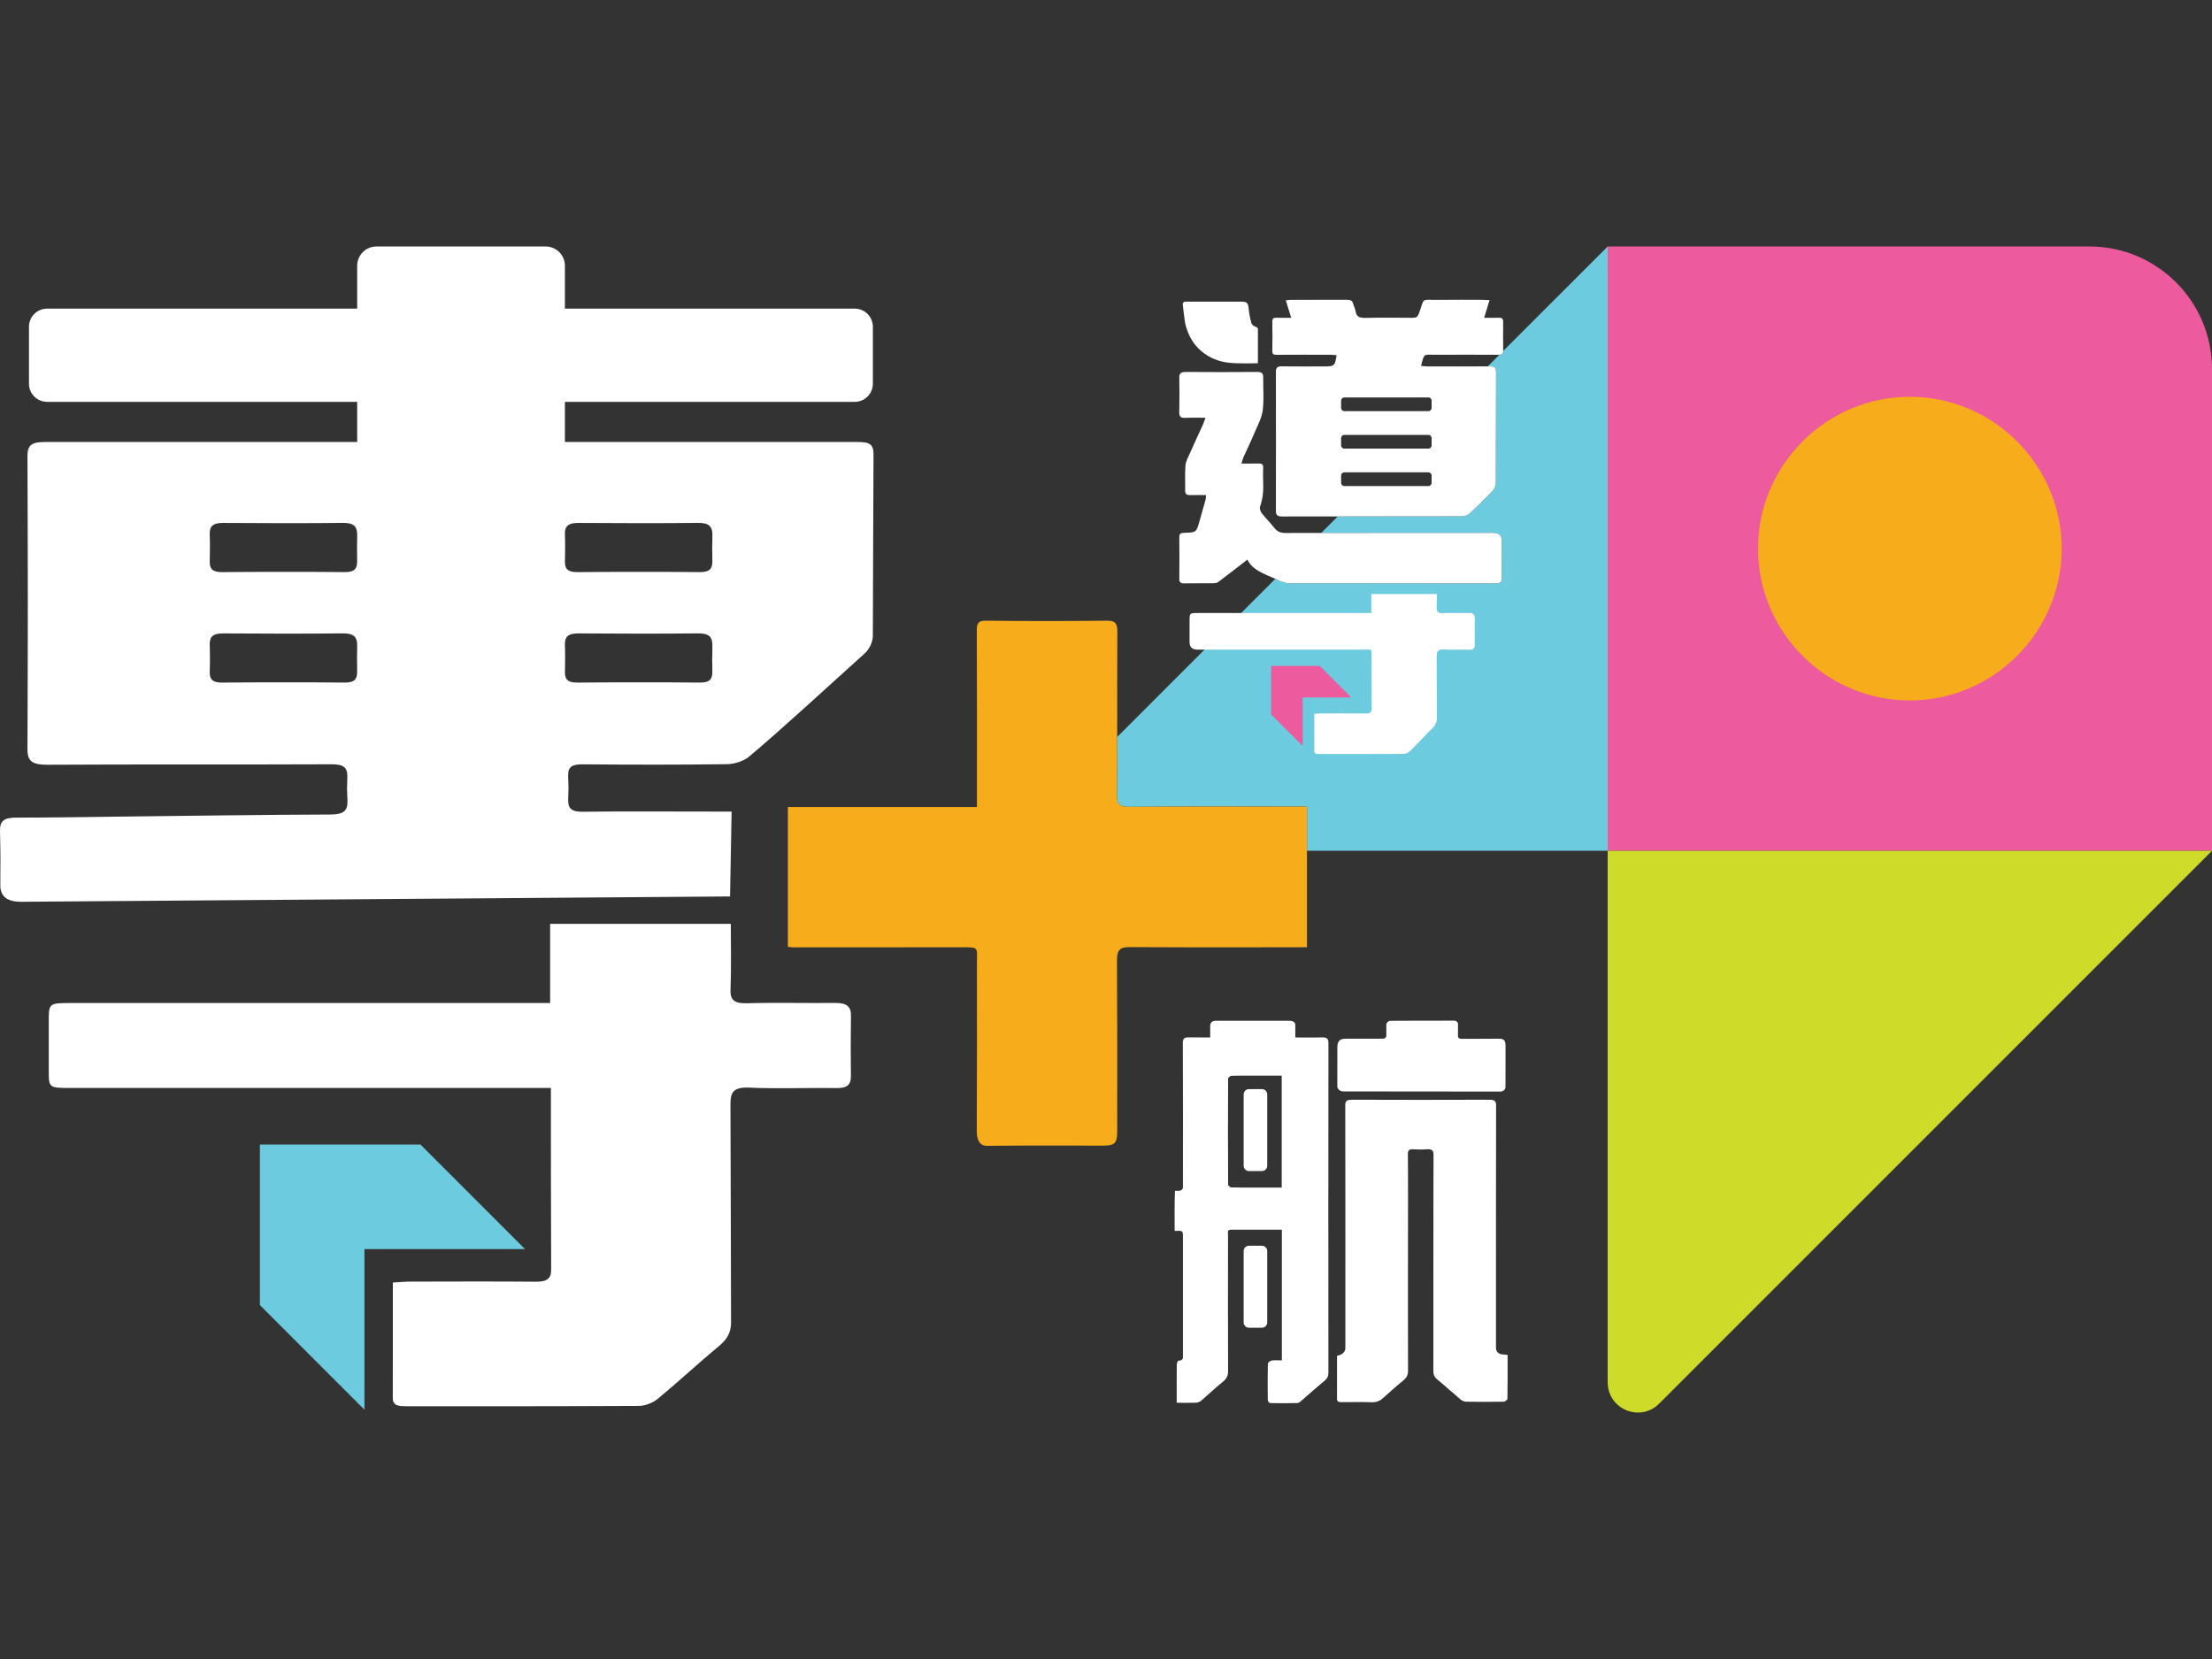 <svg width="120" height="90" viewBox="0 0 120 90" fill="none" xmlns="http://www.w3.org/2000/svg">
<rect x="0" y="0" width="120" height="90" fill="#333333" stroke="none"/>
<g clip-path="url(#clip0_1126_5255)">
<path d="M81.545 19.042C81.541 19.193 81.464 19.234 81.344 19.244L80.712 19.875H80.816C81.066 19.873 81.161 19.93 81.16 20.176C81.15 22.571 81.156 23.814 81.147 26.209C81.147 26.345 81.084 26.509 80.986 26.611C80.586 27.034 80.169 27.443 79.74 27.843C79.644 27.931 79.478 28.007 79.344 28.007C77.316 28.014 74.868 28.014 72.573 28.015L71.677 28.911C74.733 28.908 78.173 28.909 81.012 28.909C81.313 28.909 81.464 29.04 81.465 29.303L81.468 31.34C81.472 31.567 81.4 31.65 81.131 31.65C77.695 31.642 73.358 31.646 69.923 31.64C69.775 31.64 69.627 31.577 69.482 31.536C69.413 31.516 69.353 31.472 69.288 31.443C69.254 31.428 69.221 31.414 69.188 31.399L60.606 39.981C60.606 41.019 60.606 42.059 60.594 43.098C60.589 43.668 60.765 43.772 61.267 43.769C64.251 43.745 67.236 43.756 70.219 43.756H70.902V46.154H87.217V13.371L81.545 19.042Z" fill="#6DCBDF"/>
<path d="M120 46.154H87.217V13.371H113.349C117.022 13.371 120 16.348 120 20.022L120 46.154Z" fill="#ED5A9E"/>
<path d="M87.217 74.992V46.154H120L90.006 76.148C88.977 77.177 87.217 76.448 87.217 74.992Z" fill="#CEDC29"/>
<path d="M103.608 37.999C99.078 37.999 95.371 34.293 95.371 29.763C95.371 25.232 99.078 21.526 103.608 21.526C108.139 21.526 111.845 25.232 111.845 29.763C111.845 34.293 108.139 37.999 103.608 37.999Z" fill="#F7AC1B"/>
<path d="M70.219 43.757C67.235 43.757 64.251 43.746 61.267 43.768C60.765 43.773 60.589 43.669 60.595 43.098C60.605 42.059 60.605 41.02 60.607 39.981C60.609 38.071 60.607 36.16 60.615 34.251C60.617 33.822 60.503 33.668 60.062 33.673C57.874 33.696 55.686 33.698 53.498 33.672C53.072 33.667 52.989 33.804 52.991 34.211C53.006 37.16 52.999 40.109 52.999 43.058V43.779H42.742V51.366C42.878 51.379 42.964 51.393 43.051 51.393C46.071 51.393 49.09 51.391 52.111 51.389C53.148 51.388 52.996 51.361 52.997 52.283C53.001 57.223 53.005 56.392 52.989 61.332C52.988 61.803 53.111 62.166 53.565 62.161C55.663 62.136 57.76 62.15 59.858 62.15C60.607 62.15 60.608 61.92 60.608 61.163C60.609 56.223 60.618 57.054 60.596 52.114C60.594 51.539 60.754 51.374 61.298 51.379C64.317 51.401 67.338 51.389 70.358 51.389H70.902V43.757H70.219Z" fill="#F7AC1B"/>
<path d="M28.483 67.764H19.771V76.475L14.099 70.801V62.09H22.809L28.483 67.764Z" fill="#6DCBDF"/>
<path d="M19.371 35.752C19.364 34.97 19.362 36.428 19.371 35.752Z" fill="white"/>
<path d="M19.371 29.759C19.364 28.976 19.362 30.434 19.371 29.759Z" fill="white"/>
<path d="M38.64 35.754C38.633 34.968 38.632 36.426 38.64 35.754Z" fill="white"/>
<path d="M46.513 23.979L30.646 23.978V21.8H46.37C46.913 21.8 47.353 21.36 47.353 20.817V17.727C47.353 17.183 46.913 16.743 46.37 16.743H30.646V14.418C30.646 13.84 30.178 13.371 29.6 13.371H20.424C19.846 13.371 19.377 13.84 19.377 14.418V16.743H2.555C2.012 16.743 1.572 17.183 1.572 17.727V20.817C1.572 21.36 2.012 21.8 2.555 21.8H19.377V23.978H2.475C1.714 23.973 1.488 24.138 1.49 24.747C1.515 31.687 1.516 33.707 1.49 40.647C1.487 41.324 1.782 41.491 2.595 41.487C7.131 41.459 13.443 41.483 17.98 41.462C18.631 41.459 18.852 41.631 18.844 42.127C18.823 43.409 18.811 42.159 18.85 43.441C18.867 44.006 18.631 44.184 17.905 44.187C14.788 44.197 9.896 44.258 6.779 44.297C4.815 44.322 2.851 44.356 0.888 44.355C0.217 44.354 -0.011 44.532 0 45.079C0.04 47.002 0.018 46.111 0.017 48.035C0.016 48.643 0.412 48.938 1.203 48.921L39.605 48.632L39.689 44.029C38.313 44.029 32.892 44.01 31.627 44.036C31.019 44.049 30.813 43.869 30.823 43.397C30.848 42.115 30.851 43.365 30.821 42.083C30.809 41.598 31.032 41.457 31.631 41.464C34.058 41.487 37.021 41.491 39.447 41.456C39.847 41.45 40.349 41.286 40.622 41.058C42.331 39.634 45.246 36.941 46.889 35.467C47.159 35.225 47.349 34.835 47.351 34.513C47.378 29.177 47.358 30.001 47.388 24.664C47.39 24.105 47.195 23.976 46.513 23.979ZM19.375 36.442C19.377 36.835 19.245 37.035 18.694 37.029C17.079 37.012 13.687 37.012 12.071 37.03C11.537 37.036 11.371 36.867 11.378 36.46C11.392 35.647 11.392 35.785 11.389 35.644C11.389 35.636 11.389 35.594 11.387 35.513C11.386 35.408 11.386 35.245 11.386 34.965C11.384 35.085 11.384 35.215 11.385 35.33C11.383 35.234 11.38 35.114 11.377 34.965C11.367 34.516 11.579 34.357 12.133 34.362C13.691 34.377 17.025 34.382 18.583 34.36C19.198 34.352 19.38 34.553 19.377 35.015C19.374 35.386 19.373 35.611 19.371 35.752C19.372 35.897 19.373 36.115 19.375 36.442ZM19.371 29.759C19.372 29.904 19.373 30.121 19.375 30.449C19.377 30.841 19.245 31.041 18.694 31.036C17.079 31.018 13.687 31.018 12.071 31.037C11.537 31.042 11.371 30.874 11.378 30.467C11.392 29.653 11.391 29.791 11.389 29.65C11.389 29.642 11.389 29.601 11.387 29.519C11.386 29.415 11.386 29.252 11.386 28.971C11.384 29.092 11.384 29.222 11.384 29.337C11.383 29.241 11.38 29.121 11.377 28.971C11.367 28.523 11.579 28.363 12.133 28.369C13.691 28.384 17.025 28.389 18.583 28.367C19.198 28.358 19.38 28.559 19.377 29.022C19.374 29.392 19.373 29.617 19.371 29.759ZM38.644 36.442C38.647 36.835 38.515 37.035 37.965 37.029C36.349 37.012 32.957 37.012 31.341 37.03C30.807 37.036 30.641 36.867 30.648 36.46C30.662 35.647 30.661 35.785 30.659 35.644C30.659 35.634 30.658 35.592 30.657 35.515C30.656 35.411 30.655 35.247 30.655 34.965C30.654 35.086 30.653 35.218 30.654 35.333C30.652 35.237 30.649 35.116 30.646 34.965C30.637 34.516 30.849 34.357 31.403 34.362C32.961 34.377 36.295 34.382 37.853 34.36C38.468 34.352 38.651 34.553 38.647 35.015C38.644 35.388 38.642 35.613 38.64 35.754C38.642 35.899 38.643 36.116 38.644 36.442ZM38.64 29.761C38.642 29.906 38.643 30.122 38.644 30.449C38.647 30.841 38.515 31.041 37.964 31.036C36.349 31.018 32.957 31.018 31.341 31.037C30.807 31.042 30.641 30.874 30.648 30.467C30.662 29.652 30.661 29.791 30.659 29.65C30.659 29.64 30.658 29.598 30.657 29.522C30.656 29.418 30.655 29.253 30.655 28.971C30.654 29.093 30.653 29.224 30.654 29.34C30.652 29.243 30.649 29.122 30.646 28.971C30.636 28.523 30.849 28.363 31.403 28.369C32.961 28.384 36.295 28.389 37.853 28.367C38.468 28.358 38.65 28.559 38.647 29.022C38.644 29.394 38.642 29.619 38.64 29.761Z" fill="white"/>
<path d="M38.64 29.761C38.633 28.974 38.632 30.433 38.64 29.761Z" fill="white"/>
<path d="M45.288 54.409C43.988 54.426 41.858 54.383 40.561 54.425C39.833 54.449 39.608 54.259 39.63 53.688C39.678 52.483 39.645 51.34 39.645 50.118H29.845V54.413H3.891C2.649 54.414 2.646 54.417 2.646 55.414C2.645 57.43 2.645 56.069 2.646 58.084C2.647 59.02 2.651 59.022 3.856 59.022H29.886C29.889 65.344 29.883 62.541 29.9 68.864C29.902 69.378 29.675 69.538 29.048 69.532C26.794 69.512 24.54 69.523 22.285 69.527C21.98 69.527 21.674 69.555 21.311 69.575C21.311 71.91 21.314 73.578 21.308 75.844C21.307 76.288 21.674 76.287 22.07 76.287C27.214 76.287 29.517 76.294 34.661 76.27C35.005 76.269 35.431 76.094 35.677 75.892C36.813 74.951 37.879 73.956 39.013 73.014C39.463 72.641 39.661 72.267 39.659 71.742C39.638 64.389 39.654 67.262 39.627 59.909C39.626 59.247 39.779 58.956 40.712 59.005C41.977 59.072 44.081 59.003 45.352 59.029C45.964 59.041 46.165 58.842 46.162 58.382C46.148 56.16 46.145 57.316 46.165 55.094C46.17 54.583 45.908 54.401 45.288 54.409Z" fill="white"/>
<path d="M79.691 33.254C79.219 33.261 78.747 33.243 78.276 33.261C78.013 33.272 77.932 33.19 77.939 32.944C77.957 32.424 77.945 32.753 77.945 32.227H74.393V33.256H64.985C64.534 33.256 64.534 33.258 64.533 33.688V34.839C64.533 35.108 64.68 35.243 64.972 35.243H74.377C74.389 35.329 74.407 35.394 74.407 35.46C74.409 38.185 74.406 35.693 74.413 38.418C74.413 38.64 74.331 38.709 74.103 38.707C73.286 38.698 72.469 38.702 71.652 38.704C71.541 38.705 71.43 38.717 71.299 38.725C71.299 39.731 71.3 39.737 71.298 40.715C71.297 40.906 71.43 40.906 71.574 40.906C73.438 40.905 74.274 40.909 76.138 40.899C76.263 40.898 76.417 40.823 76.506 40.735C76.918 40.329 77.304 39.901 77.716 39.495C77.879 39.333 77.951 39.172 77.95 38.946C77.942 35.776 77.948 38.795 77.939 35.625C77.938 35.34 77.994 35.215 78.332 35.235C78.79 35.265 79.254 35.235 79.714 35.246C79.935 35.251 80.008 35.165 80.008 34.968C80.002 34.01 80.002 34.508 80.008 33.55C80.01 33.33 79.915 33.251 79.691 33.254Z" fill="white"/>
<path d="M71.59 36.124H68.959V38.756L70.673 40.47V37.838H73.305L71.59 36.124Z" fill="#ED5A9E"/>
<path d="M69.481 31.536C69.626 31.578 69.775 31.64 69.923 31.64C73.359 31.646 77.695 31.642 81.131 31.65C81.4 31.651 81.472 31.567 81.469 31.34L81.464 29.303C81.464 29.04 81.314 28.909 81.012 28.909C78.173 28.909 74.733 28.907 71.677 28.911C71.011 28.912 70.359 28.913 69.742 28.914C69.472 28.915 69.291 28.84 69.137 28.643C68.92 28.368 68.663 28.116 68.449 27.839C68.376 27.744 68.321 27.586 68.357 27.484C68.638 26.671 68.484 26.184 68.527 25.361C68.536 25.178 68.438 25.138 68.258 25.144C67.977 25.154 67.695 25.147 67.351 25.147C67.39 25.014 67.406 24.921 67.443 24.837C67.65 24.375 67.873 23.919 68.068 23.453C68.237 23.052 68.462 22.648 68.506 22.233C68.579 21.541 68.518 21.186 68.529 20.489C68.534 20.26 68.459 20.176 68.191 20.177C66.903 20.189 65.614 20.188 64.325 20.178C64.066 20.177 63.973 20.253 63.976 20.487C63.987 21.231 63.99 21.629 63.974 22.373C63.969 22.621 64.073 22.679 64.323 22.667C64.662 22.651 65.001 22.663 65.397 22.663C65.335 22.831 65.303 22.936 65.258 23.037C65.021 23.559 64.776 24.077 64.546 24.6C64.45 24.816 64.323 25.039 64.309 25.263C64.275 25.827 64.304 26.046 64.294 26.612C64.292 26.799 64.374 26.864 64.573 26.859C64.85 26.852 65.128 26.857 65.427 26.857C65.418 26.968 65.422 27.034 65.405 27.095C65.295 27.496 65.179 27.896 65.065 28.297C64.899 28.882 64.899 28.887 64.233 28.905C64.046 28.91 63.975 28.962 63.976 29.136C63.984 29.89 63.984 30.644 63.977 31.397C63.975 31.575 64.033 31.652 64.245 31.648C64.769 31.638 65.292 31.647 65.817 31.642C65.906 31.641 66.016 31.629 66.079 31.581C66.61 31.184 67.131 30.776 67.672 30.357C67.941 30.925 68.583 31.137 69.188 31.4C69.221 31.414 69.255 31.428 69.288 31.442C69.354 31.472 69.413 31.516 69.481 31.536Z" fill="white"/>
<path d="M64.302 17.564C64.748 19.457 66.43 19.643 66.551 19.663C67.053 19.746 68.241 19.704 68.241 19.704V17.864C68.241 17.805 68.2 17.754 68.142 17.737C67.997 17.693 67.87 17.598 67.86 17.407C67.782 17.201 67.726 16.627 67.726 16.627C67.696 16.435 67.602 16.363 67.375 16.365H64.296C64.216 16.365 64.154 16.435 64.164 16.515C64.207 16.868 64.242 17.223 64.299 17.552C64.3 17.557 64.301 17.561 64.302 17.564Z" fill="white"/>
<path d="M79.74 27.843C80.168 27.444 80.586 27.034 80.986 26.612C81.083 26.509 81.146 26.345 81.147 26.209C81.156 23.814 81.15 22.57 81.16 20.175C81.161 19.93 81.066 19.873 80.816 19.875C80.781 19.876 80.747 19.875 80.712 19.875C79.615 19.883 78.519 19.88 77.421 19.877C77.314 19.877 77.205 19.859 77.092 19.85C77.269 19.127 77.24 19.25 77.883 19.246C79.004 19.239 80.125 19.242 81.246 19.247C81.282 19.247 81.314 19.246 81.344 19.243C81.464 19.235 81.541 19.193 81.545 19.043C81.545 19.037 81.548 19.034 81.547 19.028C81.54 18.425 81.542 18.053 81.546 17.45C81.548 17.291 81.476 17.231 81.301 17.237C81.055 17.246 80.808 17.24 80.514 17.24C80.619 16.894 80.708 16.603 80.807 16.28C80.647 16.273 80.534 16.264 80.422 16.264C79.647 16.263 78.871 16.255 78.096 16.266C77.016 16.282 77.318 16.095 76.971 17.015C76.908 17.184 76.832 17.243 76.648 17.241C76.103 17.236 74.657 17.226 74.113 17.245C73.801 17.256 73.584 17.212 73.542 16.886C73.524 16.749 73.444 16.619 73.409 16.483C73.369 16.315 73.264 16.261 73.079 16.262C72.051 16.267 71.025 16.263 69.999 16.265C69.928 16.265 69.858 16.282 69.754 16.295C69.85 16.605 69.941 16.897 70.047 17.24C69.751 17.24 69.512 17.247 69.275 17.237C69.09 17.228 69.018 17.277 69.021 17.458C69.034 18.062 69.034 18.434 69.021 19.038C69.018 19.225 69.099 19.25 69.282 19.248C70.235 19.241 71.189 19.243 72.142 19.245C72.264 19.245 72.386 19.26 72.508 19.269C72.423 19.855 72.394 19.879 71.811 19.879C71.057 19.879 70.303 19.885 69.548 19.875C69.306 19.871 69.216 19.942 69.217 20.164C69.222 23.068 69.221 24.821 69.217 27.724C69.217 27.942 69.302 28.018 69.549 28.018C70.485 28.016 71.514 28.015 72.573 28.015C74.869 28.013 77.315 28.013 79.345 28.007C79.479 28.006 79.644 27.932 79.74 27.843ZM77.664 26.194C77.664 26.29 77.586 26.369 77.489 26.369H72.931C72.833 26.369 72.754 26.29 72.754 26.194V25.8C72.754 25.703 72.833 25.624 72.931 25.624H77.489C77.586 25.624 77.664 25.703 77.664 25.8V26.194ZM77.664 24.162C77.664 24.258 77.586 24.337 77.489 24.337H72.931C72.833 24.337 72.754 24.258 72.754 24.162V23.768C72.754 23.671 72.833 23.592 72.931 23.592H77.489C77.586 23.592 77.664 23.671 77.664 23.768V24.162ZM77.664 22.13C77.664 22.226 77.586 22.305 77.489 22.305H72.931C72.833 22.305 72.754 22.226 72.754 22.13V21.736C72.754 21.639 72.833 21.56 72.931 21.56H77.489C77.586 21.56 77.664 21.639 77.664 21.736V22.13Z" fill="white"/>
<path d="M71.695 56.277C71.229 56.295 70.762 56.282 70.268 56.282L70.27 55.648C70.279 55.472 70.188 55.371 69.895 55.375L65.952 55.376C65.705 55.376 65.653 55.547 65.653 55.648V56.282L64.529 56.278C64.263 56.265 64.166 56.329 64.168 56.557C64.18 58.011 64.175 62.715 64.174 64.413C64.174 64.516 64.079 64.598 63.963 64.598H63.74C63.713 65.293 63.724 66.084 63.724 66.775C64.152 66.767 64.174 66.741 64.174 67.105C64.174 68.118 64.175 72.501 64.174 73.513C64.174 73.653 64.209 73.804 63.932 73.819C63.895 73.821 63.841 73.951 63.84 74.022C63.832 74.595 63.836 75.168 63.836 75.74V76.1C64.21 76.1 64.546 76.107 64.879 76.096C64.971 76.093 65.1 76.043 65.165 75.987C65.563 75.645 65.934 75.283 66.347 74.954C66.561 74.785 66.624 74.61 66.623 74.381C66.613 73.028 66.618 68.306 66.62 66.952C66.62 66.856 66.556 66.714 66.779 66.711C67.266 66.707 69.041 66.71 69.54 66.71V73.801C69.325 73.801 69.152 73.781 68.993 73.808C68.907 73.823 68.783 73.919 68.781 73.98C68.765 74.635 68.768 75.292 68.777 75.948C68.778 76.006 68.85 76.115 68.892 76.116C69.394 76.126 69.895 76.127 70.397 76.114C70.47 76.112 70.549 76.032 70.611 75.979C71.023 75.625 71.421 75.263 71.844 74.919C72.006 74.787 72.065 74.656 72.065 74.479C72.061 70.635 72.06 60.422 72.067 56.579C72.067 56.354 71.992 56.266 71.695 56.277ZM69.533 64.425C69.035 64.425 67.278 64.431 66.808 64.418C66.742 64.416 66.625 64.321 66.625 64.268C66.614 63.348 66.614 59.429 66.625 58.509C66.625 58.456 66.743 58.361 66.808 58.359C67.278 58.346 69.035 58.352 69.533 58.352V64.425Z" fill="white"/>
<path d="M81.628 73.486C81.313 73.485 81.156 73.359 81.156 73.108C81.156 70.85 81.152 62.224 81.162 59.966C81.163 59.729 81.083 59.658 80.778 59.66C78.307 59.669 75.835 59.669 73.364 59.66C73.061 59.658 72.978 59.726 72.98 59.964C72.99 62.222 72.986 70.848 72.986 73.107C72.986 73.345 72.835 73.492 72.534 73.55C72.534 74.331 72.535 75.117 72.533 75.904C72.533 76.064 72.67 76.065 72.813 76.065C73.347 76.065 73.882 76.054 74.415 76.07C74.687 76.078 74.867 75.994 75.035 75.841C75.393 75.516 75.753 75.193 76.132 74.885C76.316 74.735 76.386 74.576 76.385 74.373C76.379 73.328 76.382 68.912 76.382 67.867C76.382 67.111 76.391 63.356 76.377 62.601C76.373 62.4 76.455 62.335 76.699 62.35C76.928 62.364 77.162 62.368 77.389 62.349C77.702 62.323 77.769 62.426 77.768 62.659C77.756 64.435 77.763 72.581 77.759 74.357C77.758 74.537 77.793 74.688 77.965 74.829C78.4 75.186 78.811 75.564 79.241 75.926C79.312 75.985 79.433 76.041 79.532 76.042C80.213 76.053 80.894 76.053 81.574 76.041C81.646 76.039 81.776 75.941 81.777 75.887C81.791 75.1 81.787 74.313 81.787 73.502C81.707 73.494 81.668 73.486 81.628 73.486Z" fill="white"/>
<path d="M72.869 59.209L81.392 59.217C81.547 59.218 81.672 59.107 81.673 58.97L81.675 56.771C81.675 56.415 81.587 56.344 81.27 56.349C80.6 56.36 80.014 56.347 79.344 56.357C79.144 56.36 79.087 56.309 79.094 56.16L79.096 55.552C79.096 55.452 79.004 55.371 78.89 55.371C77.699 55.371 76.544 55.37 75.389 55.379C75.324 55.38 75.217 55.49 75.207 55.557V56.19C75.207 56.277 75.126 56.347 75.029 56.347L72.991 56.35C72.674 56.346 72.551 56.499 72.551 56.819L72.548 58.926C72.547 59.082 72.692 59.209 72.869 59.209Z" fill="white"/>
<path d="M67.468 59.37V63.244C67.468 63.401 67.596 63.529 67.753 63.529H68.46C68.618 63.529 68.746 63.401 68.746 63.244V59.37C68.746 59.211 68.618 59.084 68.46 59.084H67.753C67.596 59.084 67.468 59.211 67.468 59.37Z" fill="white"/>
<path d="M68.46 67.582H67.753C67.596 67.582 67.468 67.71 67.468 67.867V71.742C67.468 71.9 67.596 72.028 67.753 72.028H68.46C68.618 72.028 68.746 71.9 68.746 71.742V67.867C68.746 67.71 68.618 67.582 68.46 67.582Z" fill="white"/>
</g>
<defs>
<clipPath id="clip0_1126_5255">
<rect width="120" height="63.259" fill="white" transform="translate(0 13.371)"/>
</clipPath>
</defs>
</svg>
